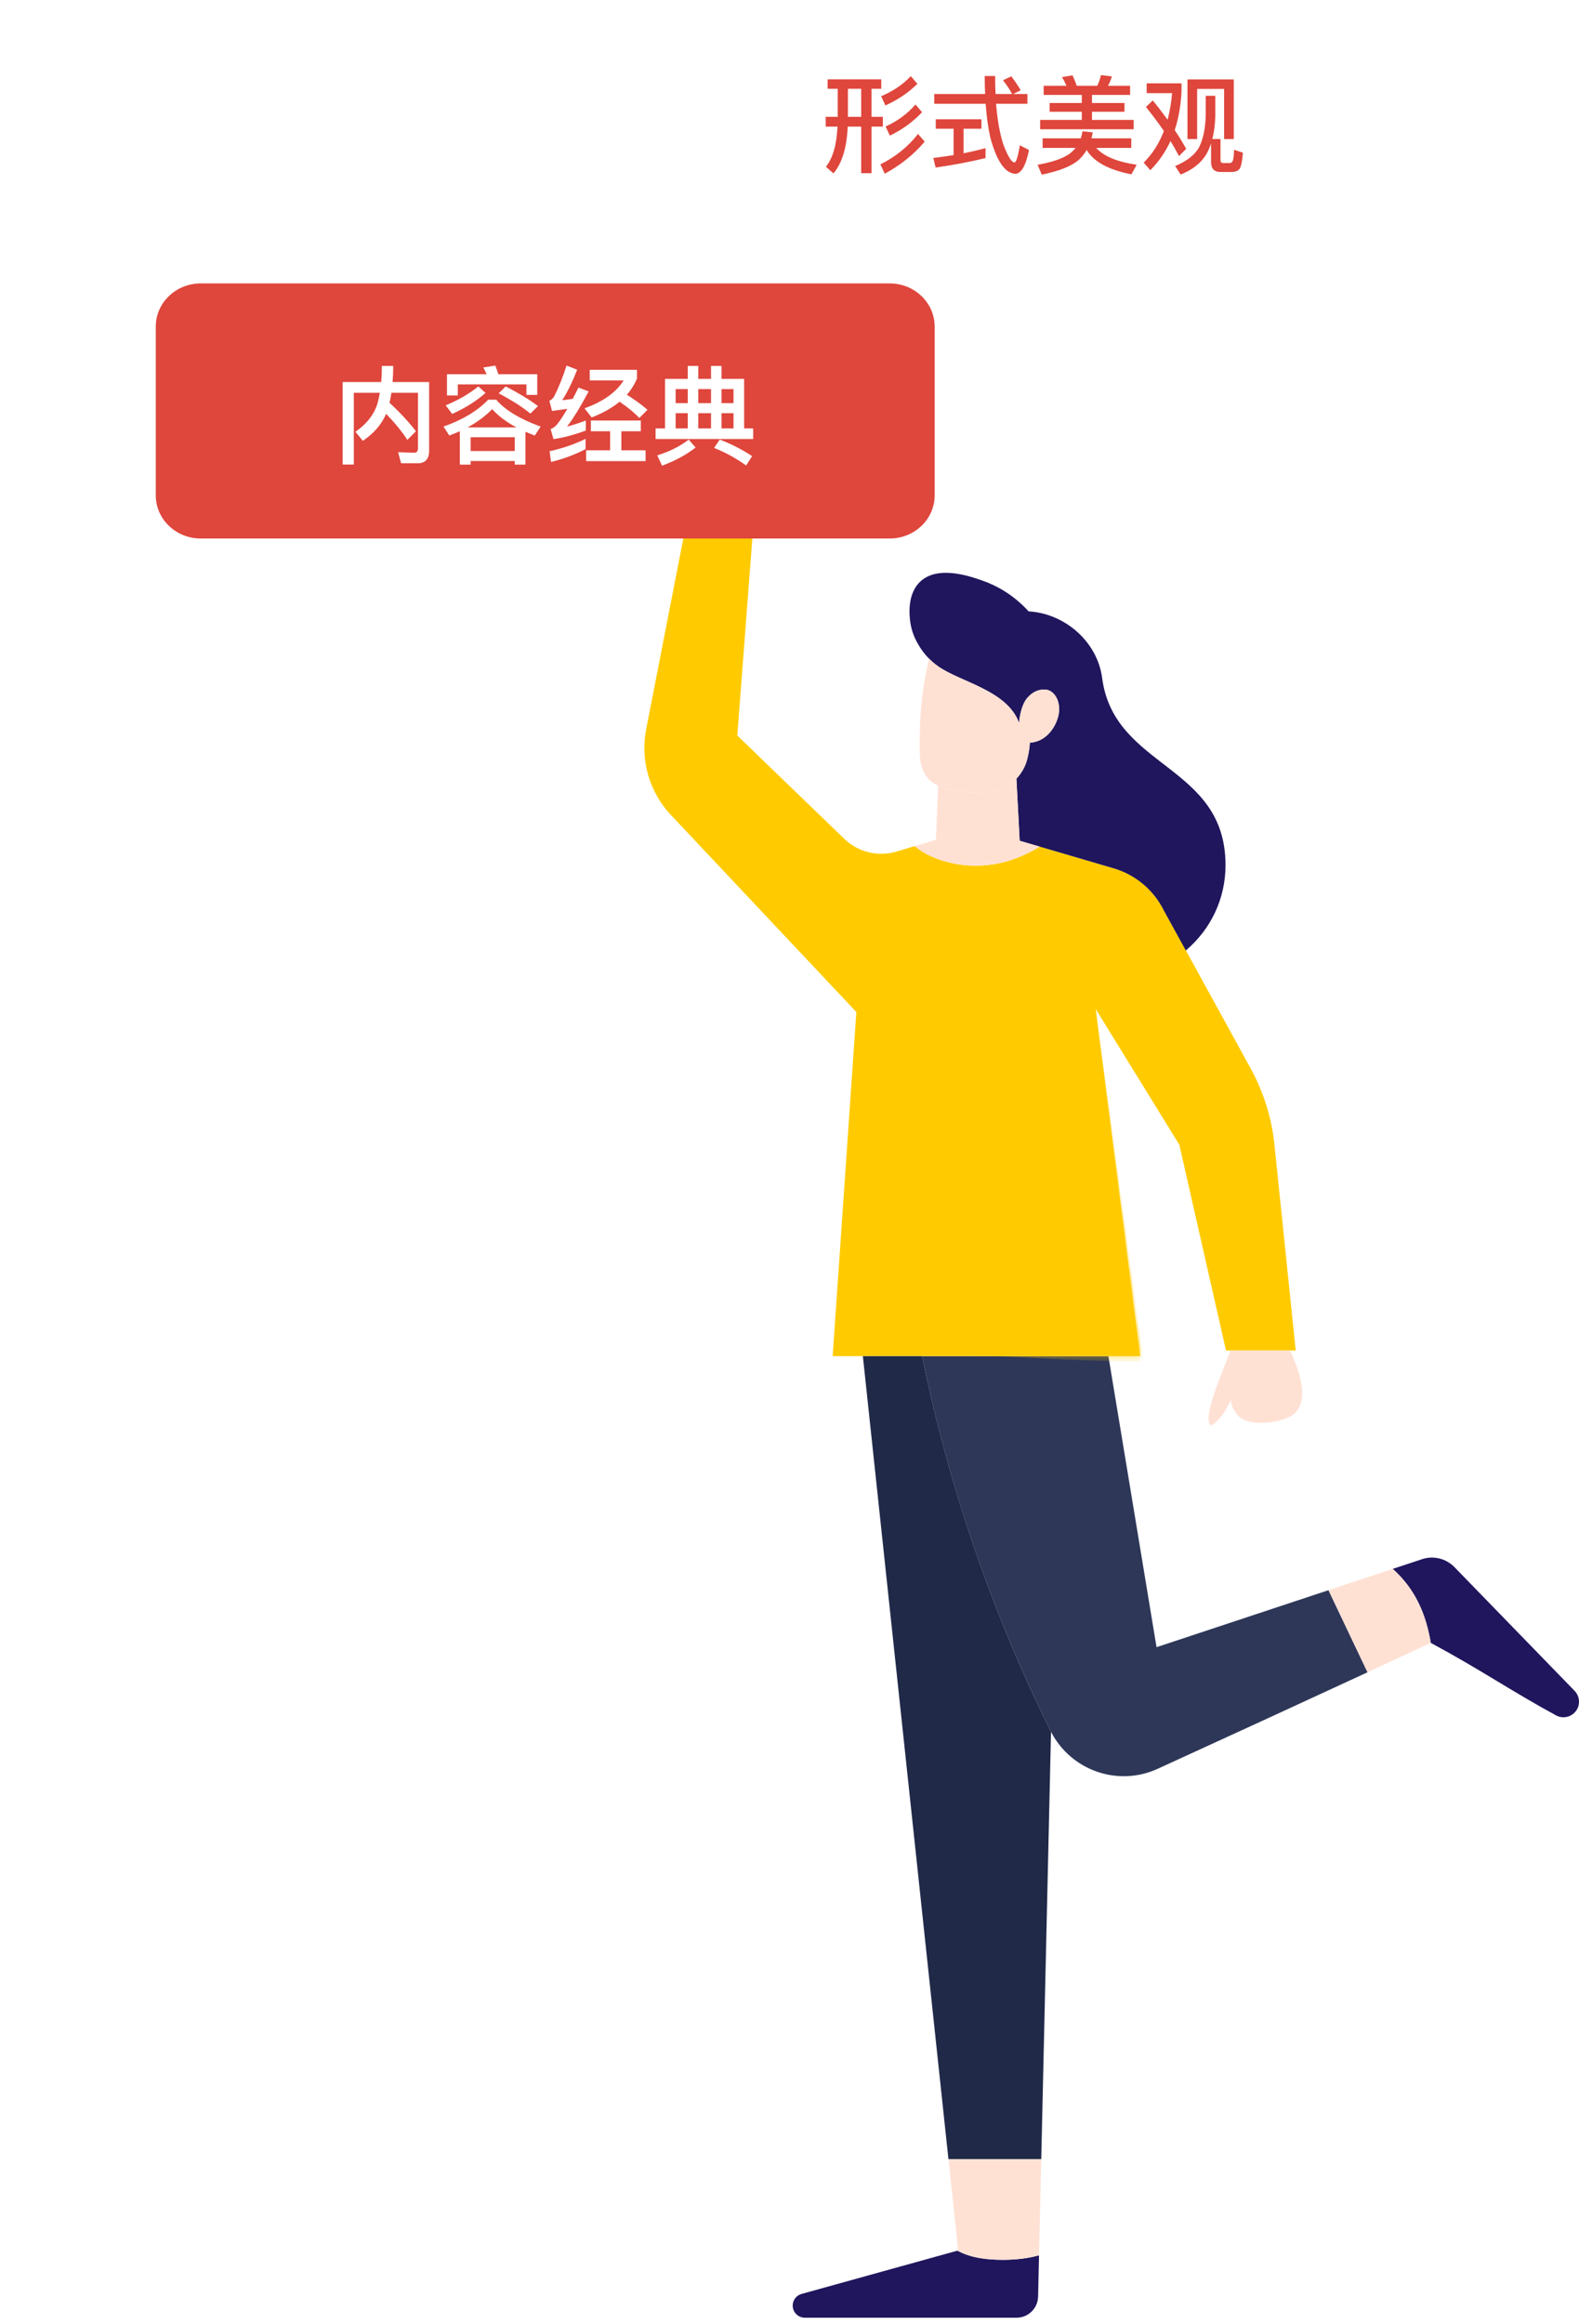 <svg width="223" height="328" viewBox="0 0 223 328" fill="none" xmlns="http://www.w3.org/2000/svg">
<path d="M223 240.165C223 240.656 222.843 241.142 222.514 241.545C221.845 242.365 220.685 242.6 219.755 242.094C213.228 238.54 209.199 235.697 202.066 231.861C201.376 227.717 199.819 224.206 196.688 221.42C198.068 220.961 199.442 220.506 200.827 220.051C202.447 219.513 204.229 219.952 205.415 221.175L222.378 238.629C222.791 239.057 223 239.611 223 240.165Z" fill="#20165D"/>
<path d="M187.621 224.425L193.135 236.011C183.232 240.594 173.397 245.104 163.504 249.629C157.882 252.205 151.261 249.88 148.433 244.414C148.397 244.346 148.365 244.283 148.334 244.215C146.087 239.674 143.882 234.814 141.771 229.62C136.069 215.578 132.511 202.555 130.232 191.398H156.539C158.807 205.09 161.069 218.781 163.337 232.468C171.432 229.787 179.527 227.106 187.621 224.425Z" fill="#2E3758"/>
<path d="M97.942 74.769H105.07H106.346L104.13 103.809L119.227 118.373C121.192 120.275 124.035 120.96 126.653 120.171L129.193 119.408C131.372 121.294 135.004 122.172 137.674 122.172C141.254 122.172 144.107 121.122 146.835 119.481L157.297 122.548C160.375 123.453 162.935 125.595 164.367 128.469L167.487 134.144L176.616 150.768C178.456 154.107 179.605 157.786 179.992 161.58L182.992 190.598H182.208H173.779H173.146L166.557 161.559L154.736 142.391L159.298 177.884L161.038 191.393H156.549H130.243H121.871H117.597L120.941 142.83L94.75 115.018C91.708 111.789 90.407 107.295 91.254 102.936L96.746 74.764H97.942V74.769Z" fill="#FFCB00"/>
<mask id="mask0_215_975" style="mask-type:alpha" maskUnits="userSpaceOnUse" x="91" y="74" width="92" height="118">
<path d="M97.943 74.77H105.071H106.346L104.13 103.809L119.228 118.374C121.192 120.276 124.035 120.96 126.653 120.171L129.193 119.408C131.372 121.295 135.004 122.173 137.674 122.173C141.254 122.173 144.107 121.122 146.835 119.481L157.297 122.549C160.375 123.453 162.936 125.596 164.368 128.47L167.487 134.145L176.617 150.768C178.456 154.107 179.606 157.786 179.993 161.58L182.992 190.599H182.208H173.779H173.147L166.557 161.559L154.737 142.391L159.299 177.885L161.039 191.393H156.55H130.243H121.872H117.597L120.942 142.83L94.75 115.019C91.709 111.789 90.407 107.295 91.254 102.937L96.746 74.765H97.943V74.77Z" fill="#FFCB00"/>
</mask>
<g mask="url(#mask0_215_975)">
<g style="mix-blend-mode:multiply" opacity="0.7">
<path d="M136.435 191.308C157.302 185.465 151.401 157.142 154.74 142.396L161.476 192.143C150.625 192.143 143.113 191.308 136.435 191.308Z" fill="#FFCB00"/>
</g>
</g>
<path d="M146.835 119.487L144.007 118.662L143.542 109.882C144.279 109.109 144.817 108.147 145.084 107.071C145.293 106.245 145.403 105.472 145.439 104.813C145.727 104.798 145.998 104.751 146.249 104.683C148.444 104.076 149.573 101.615 149.573 100.11C149.573 98.297 148.491 97.32 147.582 97.32C147.514 97.32 147.456 97.32 147.394 97.32C146.338 97.32 145.434 97.952 144.833 98.814C144.227 99.786 143.981 101.14 143.919 102.038C142.236 97.424 135.772 96.322 132.511 94.059C132.5 94.053 132.49 94.048 132.485 94.038L132.035 93.703C131.737 93.468 131.455 93.212 131.189 92.94C130.583 92.324 130.06 91.634 129.642 90.876C129.145 90.03 128.722 88.995 128.555 87.777C128.461 87.056 128.032 83.931 129.94 82.107C132.495 79.656 137.282 81.412 139.012 82.04C142.178 83.2 144.232 85.144 145.272 86.283C150.404 86.581 154.982 90.568 155.656 95.689C157.338 108.529 173.078 107.839 173.078 122.1C173.078 126.761 171.072 131.094 167.471 134.145L164.351 128.47C162.919 125.596 160.359 123.454 157.281 122.55L146.835 119.487Z" fill="#20165D"/>
<path d="M148.335 244.215C148.371 244.283 148.402 244.346 148.434 244.414L147.054 304.735H133.953H133.948L121.861 191.398H130.233C132.511 202.555 136.075 215.573 141.771 229.62C143.882 234.814 146.087 239.679 148.335 244.215Z" fill="#202948"/>
<path d="M146.74 318.296L146.609 324.128C146.568 325.779 145.219 327.101 143.568 327.101H113.661C112.72 327.101 111.952 326.333 111.952 325.392C111.952 324.619 112.464 323.95 113.201 323.746L135.217 317.637C137.104 318.672 139.408 318.933 141.666 318.933C143.578 318.928 145.245 318.703 146.74 318.296Z" fill="#20165D"/>
<path d="M132.495 94.036C132.407 93.973 132.312 93.911 132.229 93.843C132.161 93.796 132.109 93.749 132.046 93.702L132.495 94.036Z" fill="#2E3758"/>
<path d="M132.229 93.848C132.312 93.916 132.407 93.979 132.495 94.041C132.401 93.979 132.318 93.911 132.229 93.848Z" fill="#2E3758"/>
<path d="M132.051 93.709C132.114 93.755 132.166 93.803 132.234 93.85C132.171 93.803 132.108 93.755 132.051 93.709Z" fill="#2E3758"/>
<path d="M196.688 221.42C199.819 224.205 201.376 227.717 202.066 231.861C199.082 233.251 196.103 234.631 193.135 236.01L187.622 224.425C190.647 223.421 193.663 222.418 196.688 221.42Z" fill="#FFE1D4"/>
<path d="M171.547 200.877C171.411 201.018 171.051 201.227 170.894 201.081C170.878 201.065 170.863 201.044 170.852 201.023C170 199.482 172.608 193.801 173.768 190.603H182.202C183.666 193.728 184.789 197.501 182.924 199.403C181.654 200.704 176.648 201.567 174.886 199.842C174.301 199.267 173.972 198.447 173.805 197.616C173.313 198.661 172.78 199.628 172.216 200.203C171.991 200.422 171.772 200.652 171.547 200.877Z" fill="#FFE1D4"/>
<path d="M147.054 304.735L146.741 318.296C145.246 318.704 143.574 318.928 141.666 318.928C139.409 318.928 137.099 318.667 135.218 317.632L135.322 317.601L133.953 304.73H147.054V304.735Z" fill="#FFE1D4"/>
<path d="M144.007 118.662L146.834 119.487C144.107 121.128 141.253 122.179 137.674 122.179C135.003 122.179 131.371 121.295 129.192 119.414L132.176 118.52L132.49 110.901V110.896C134.052 111.654 136.263 111.842 138.944 111.842C138.954 111.842 138.97 111.842 138.985 111.842C140.746 111.842 142.387 111.1 143.547 109.882L144.007 118.662Z" fill="#FFE1D4"/>
<path d="M132.051 93.709C132.114 93.761 132.171 93.803 132.234 93.85C132.318 93.918 132.407 93.98 132.501 94.043C132.506 94.053 132.516 94.059 132.527 94.064C135.788 96.327 142.252 97.429 143.935 102.044C143.997 101.14 144.243 99.791 144.849 98.819C145.45 97.952 146.349 97.325 147.41 97.325C147.472 97.325 147.53 97.325 147.598 97.325C148.507 97.325 149.589 98.302 149.589 100.115C149.589 101.615 148.46 104.082 146.265 104.688C146.014 104.761 145.743 104.803 145.455 104.819C145.413 105.477 145.304 106.25 145.1 107.076C144.833 108.153 144.295 109.119 143.558 109.888C142.398 111.105 140.763 111.847 138.996 111.847C138.981 111.847 138.965 111.847 138.954 111.847C136.274 111.847 134.063 111.654 132.501 110.901C130.834 110.102 129.898 108.665 129.898 106.146C129.898 103.455 129.762 98.924 131.215 92.956C131.471 93.217 131.753 93.468 132.051 93.709Z" fill="#FFE1D4"/>
<path d="M107.6 60.002C108.43 60.069 108.525 61.491 108.462 62.337C108.321 64.146 106.899 69.774 105.07 74.769H97.942C95.544 71.467 92.774 68.159 92.8 65.394C92.8 65.374 92.8 65.353 92.8 65.332C92.941 63.503 97.023 61.041 100.566 61.318C102.494 61.47 103.79 62.39 104.715 63.748C105.614 61.783 106.831 59.939 107.6 60.002Z" fill="#FFE1D4"/>
<path d="M189.182 0H102.818C99.053 0 96 2.865 96 6.4V25.6C96 29.135 99.053 32 102.818 32H189.182C192.947 32 196 29.135 196 25.6V6.4C196 2.865 192.947 0 189.182 0Z" fill="white"/>
<path d="M116.885 11.195H124.46V12.53H123.08V16.49H124.685V17.87H123.08V24.44H121.625V17.87H119.72C119.59 20.84 118.92 23.04 117.71 24.47L116.645 23.54C117.615 22.32 118.16 20.43 118.28 17.87H116.615V16.49H118.31V12.53H116.885V11.195ZM119.75 12.53V16.49H121.625V12.53H119.75ZM129.56 11.825C128.33 13.055 126.825 14.075 125.045 14.885L124.445 13.58C126.145 12.86 127.54 11.915 128.63 10.745L129.56 11.825ZM130.22 15.83C128.98 17.17 127.465 18.275 125.675 19.145L125.075 17.855C126.765 17.085 128.17 16.05 129.29 14.75L130.22 15.83ZM130.595 19.985C129.085 21.785 127.205 23.295 124.955 24.515L124.34 23.195C126.49 22.125 128.26 20.695 129.65 18.905L130.595 19.985ZM131.945 13.265H139.13C139.09 12.545 139.07 11.7 139.07 10.73H140.54C140.54 11.7 140.56 12.545 140.6 13.265H142.94C142.56 12.565 142.13 11.92 141.65 11.33L142.82 10.775C143.33 11.435 143.775 12.09 144.155 12.74L143.09 13.265H145.1V14.645H140.675C140.855 16.935 141.2 18.86 141.71 20.42C142.34 22.09 142.865 22.925 143.285 22.925C143.515 22.905 143.765 22.1 144.035 20.51L145.325 21.17C144.875 23.4 144.225 24.52 143.375 24.53C141.935 24.44 140.765 22.74 139.865 19.43C139.545 18.02 139.325 16.425 139.205 14.645H131.945V13.265ZM132.155 16.835H138.605V18.17H136.085V21.635C137.135 21.425 138.17 21.185 139.19 20.915V22.31C136.96 22.85 134.61 23.295 132.14 23.645L131.81 22.295C132.79 22.175 133.745 22.04 134.675 21.89V18.17H132.155V16.835ZM147.395 12.11H150.62C150.42 11.65 150.205 11.24 149.975 10.88L151.475 10.64C151.655 11.02 151.855 11.51 152.075 12.11H154.97C155.2 11.61 155.375 11.105 155.495 10.595L157.025 10.79C156.895 11.24 156.715 11.68 156.485 12.11H159.605V13.4H154.22V14.54H158.81V15.77H154.22V16.925H160.1V18.245H146.9V16.925H152.78V15.77H148.235V14.54H152.78V13.4H147.395V12.11ZM154.325 18.68C154.275 18.98 154.215 19.26 154.145 19.52H159.77V20.87H154.82C155.84 22.04 157.745 22.835 160.535 23.255L159.785 24.605C156.575 23.975 154.47 22.83 153.47 21.17C153.16 21.71 152.78 22.18 152.33 22.58C151.34 23.45 149.605 24.14 147.125 24.65L146.54 23.255C148.69 22.875 150.23 22.33 151.16 21.62C151.45 21.38 151.7 21.13 151.91 20.87H147.245V19.52H152.645C152.735 19.23 152.815 18.9 152.885 18.53L154.325 18.68ZM174.245 11.21V19.625H172.88V12.545H169.07V19.625H167.705V11.21H174.245ZM172.385 24.275C171.485 24.275 171.035 23.805 171.035 22.865V20.24C170.855 20.79 170.635 21.295 170.375 21.755C169.645 22.995 168.435 23.955 166.745 24.635L165.965 23.435C167.615 22.745 168.74 21.865 169.34 20.795C169.91 19.655 170.225 18.18 170.285 16.37V13.52H171.635V16.37C171.605 17.55 171.465 18.635 171.215 19.625H172.37V22.58C172.37 22.87 172.505 23.015 172.775 23.015H173.645C173.835 23.015 173.975 22.93 174.065 22.76C174.185 22.58 174.26 22.04 174.29 21.14L175.535 21.545C175.435 22.855 175.255 23.645 174.995 23.915C174.755 24.155 174.38 24.275 173.87 24.275H172.385ZM162.8 14.18C163.41 14.91 164.11 15.815 164.9 16.895C165.21 15.725 165.42 14.475 165.53 13.145H161.945V11.765H166.865V12.845C166.775 14.835 166.455 16.675 165.905 18.365C166.475 19.215 167.015 20.095 167.525 21.005L166.505 22.025C166.095 21.235 165.695 20.53 165.305 19.91C164.585 21.47 163.635 22.84 162.455 24.02L161.525 22.955C162.775 21.695 163.725 20.205 164.375 18.485C163.615 17.385 162.77 16.255 161.84 15.095L162.8 14.18Z" fill="#DF463C"/>
<g filter="url(#filter0_d_215_975)">
<path d="M125.654 29H28.346C24.841 29 22 31.728 22 35.092V58.908C22 62.272 24.841 65 28.346 65H125.654C129.159 65 132 62.272 132 58.908V35.092C132 31.728 129.159 29 125.654 29Z" fill="#DF463C"/>
<path d="M54.53 47.405C55.775 48.695 56.78 49.925 57.53 51.08L58.745 49.865C57.725 48.545 56.48 47.195 55.01 45.845C55.115 45.395 55.205 44.93 55.28 44.435H59.03V52.265C59.03 52.685 58.85 52.895 58.49 52.895L56.225 52.82L56.645 54.38H59C60.065 54.38 60.605 53.78 60.605 52.61V42.92H55.445C55.505 42.215 55.535 41.45 55.535 40.64H53.93C53.93 41.45 53.9 42.2 53.84 42.92H48.395V54.56H49.97V44.435H53.645C53.555 44.945 53.45 45.44 53.33 45.89C52.85 47.48 51.8 48.83 50.195 49.94L51.245 51.215C52.805 50.165 53.9 48.89 54.53 47.405ZM69.95 40.595L68.255 40.865C68.42 41.165 68.57 41.48 68.72 41.81H63.125V44.81H64.655V43.25H74.345V44.735H75.875V41.81H70.385C70.235 41.36 70.1 40.955 69.95 40.595ZM68.945 45.41C67.46 46.97 65.36 48.245 62.63 49.205L63.455 50.465C63.95 50.285 64.445 50.075 64.94 49.865V54.575H66.47V54.065H72.695V54.575H74.21V49.94C74.615 50.12 75.05 50.285 75.53 50.465L76.355 49.205C73.385 48.125 71.3 46.85 70.085 45.41H68.945ZM66.47 52.655V50.705H72.695V52.655H66.47ZM66.035 49.325C67.355 48.605 68.525 47.75 69.515 46.745C70.37 47.705 71.51 48.56 72.95 49.325H66.035ZM71.42 43.535L70.43 44.51C72.35 45.53 73.85 46.49 74.9 47.375L75.98 46.31C74.75 45.38 73.22 44.465 71.42 43.535ZM67.55 43.535C66.305 44.555 64.775 45.455 62.945 46.205L63.86 47.42C65.72 46.58 67.295 45.59 68.57 44.45L67.55 43.535ZM86.165 49.865V52.55H82.775V54.08H91.175V52.55H87.755V49.865H90.5V48.35H83.45V49.865H86.165ZM87.5 45.695C88.67 46.49 89.6 47.255 90.29 47.99L91.445 46.835C90.635 46.13 89.66 45.425 88.535 44.705C89.135 44.015 89.615 43.25 89.96 42.425V41.195H83.285V42.695H88.07C87.02 44.375 85.19 45.68 82.55 46.625L83.555 47.915C85.13 47.315 86.45 46.565 87.5 45.695ZM82.7 50.93C81.245 51.665 79.55 52.25 77.615 52.685L77.825 54.2C79.64 53.75 81.26 53.135 82.7 52.385V50.93ZM80.015 40.595C79.505 42.185 78.92 43.655 78.23 45.005C78.035 45.275 77.825 45.47 77.585 45.575L77.96 47C78.71 46.895 79.43 46.79 80.12 46.7C79.46 47.855 78.905 48.665 78.47 49.115C78.275 49.295 78.035 49.445 77.765 49.565L78.17 50.975C79.61 50.765 81.125 50.36 82.73 49.76V48.35C81.83 48.695 80.945 48.98 80.075 49.205C80.915 48.14 81.935 46.49 83.135 44.24L81.695 43.7C81.41 44.27 81.14 44.795 80.885 45.29C80.405 45.365 79.91 45.425 79.4 45.485C80.12 44.375 80.825 42.935 81.515 41.18L80.015 40.595ZM105.095 42.47H101.9V40.64H100.415V42.47H98.615V40.64H97.13V42.47H93.92V49.46H92.585V50.96H106.37V49.46H105.095V42.47ZM95.42 49.46V47.315H97.13V49.46H95.42ZM98.615 49.46V47.315H100.415V49.46H98.615ZM101.9 49.46V47.315H103.595V49.46H101.9ZM95.42 45.89V43.91H97.13V45.89H95.42ZM98.615 43.91H100.415V45.89H98.615V43.91ZM101.9 43.91H103.595V45.89H101.9V43.91ZM101.645 51.035L100.85 52.22C102.395 52.82 103.91 53.645 105.38 54.695L106.22 53.375C104.84 52.46 103.325 51.68 101.645 51.035ZM97.265 51.035C96.11 51.95 94.625 52.7 92.825 53.27L93.5 54.725C95.36 54.035 96.935 53.18 98.24 52.16L97.265 51.035Z" fill="white"/>
</g>
<defs>
<filter id="filter0_d_215_975" x="0" y="18" width="154" height="80" filterUnits="userSpaceOnUse" color-interpolation-filters="sRGB">
<feFlood flood-opacity="0" result="BackgroundImageFix"/>
<feColorMatrix in="SourceAlpha" type="matrix" values="0 0 0 0 0 0 0 0 0 0 0 0 0 0 0 0 0 0 127 0" result="hardAlpha"/>
<feOffset dy="11"/>
<feGaussianBlur stdDeviation="11"/>
<feColorMatrix type="matrix" values="0 0 0 0 0.196 0 0 0 0 0.549 0 0 0 0 1 0 0 0 0.18 0"/>
<feBlend mode="normal" in2="BackgroundImageFix" result="effect1_dropShadow_215_975"/>
<feBlend mode="normal" in="SourceGraphic" in2="effect1_dropShadow_215_975" result="shape"/>
</filter>
</defs>
</svg>
